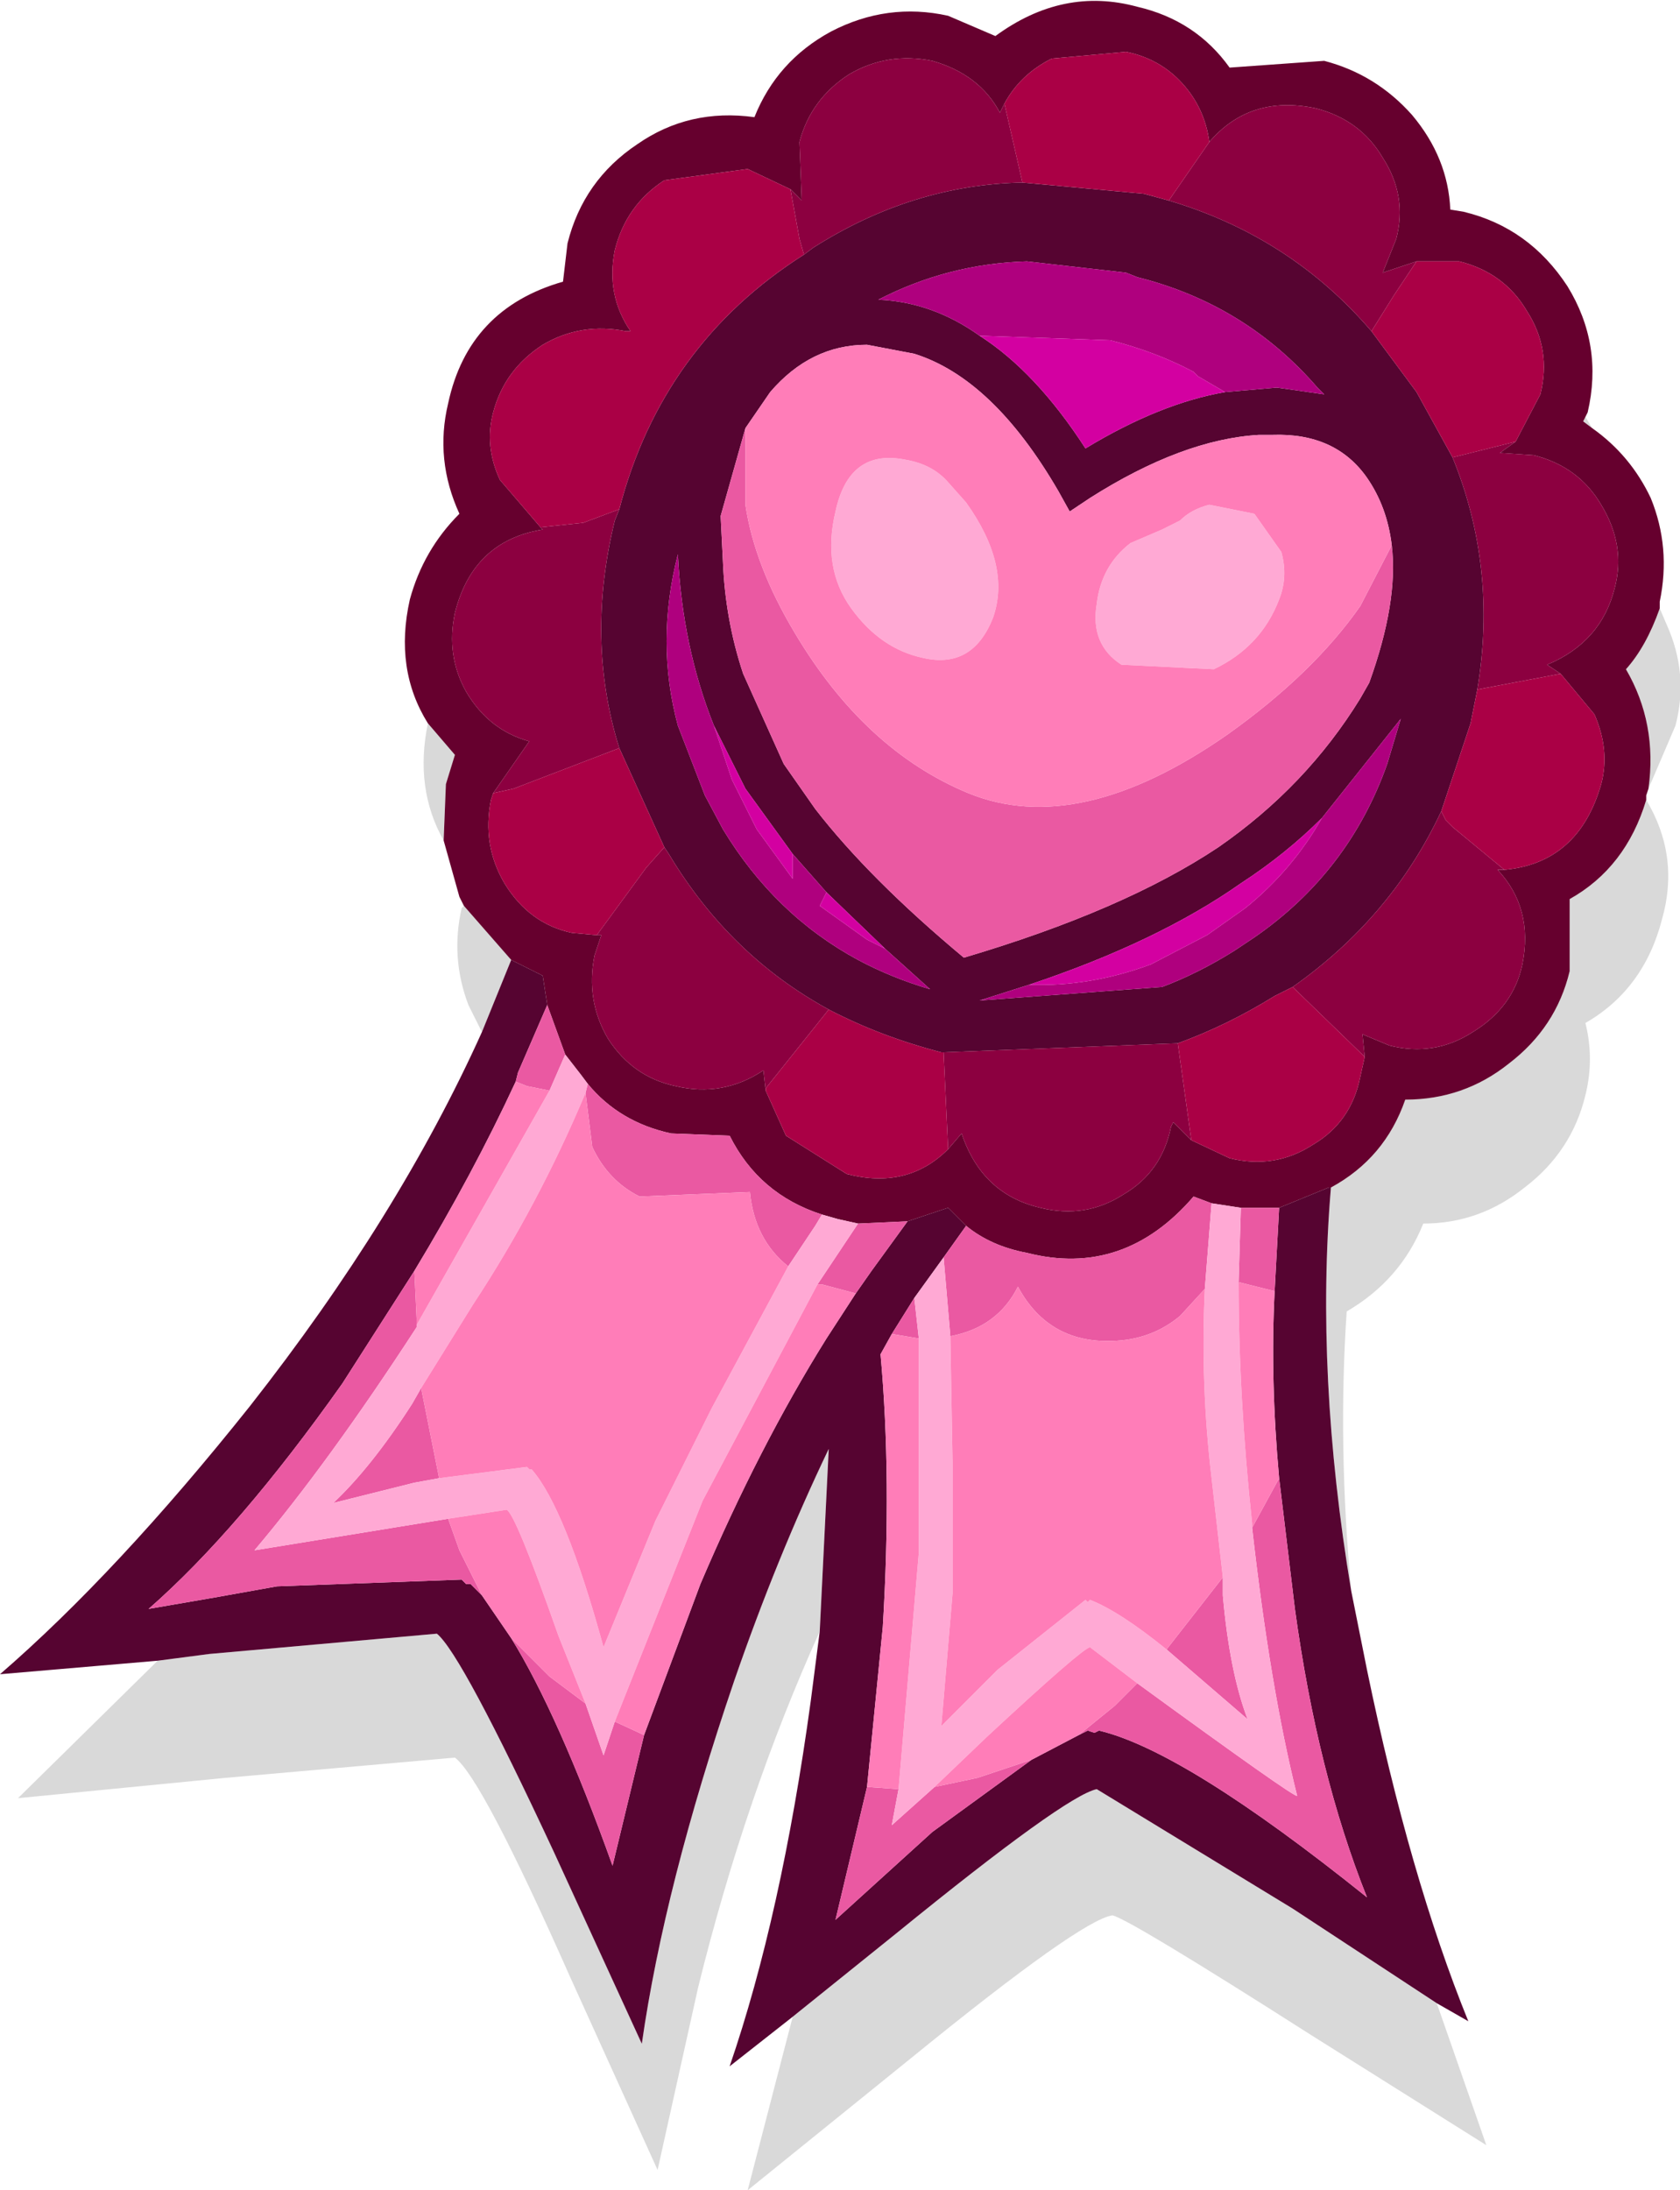 <?xml version="1.0" encoding="UTF-8" standalone="no"?>
<!-- Created with Inkscape (http://www.inkscape.org/) -->

<svg
   xmlns:dc="http://purl.org/dc/elements/1.1/"
   xmlns:cc="http://creativecommons.org/ns#"
   xmlns:rdf="http://www.w3.org/1999/02/22-rdf-syntax-ns#"
   xmlns:svg="http://www.w3.org/2000/svg"
   xmlns="http://www.w3.org/2000/svg"
   version="1.1"
   width="37.3"
   height="48.6"
   viewBox="-18.65 -24.3 37.3 48.6"
   id="svg2">
  <defs
     id="defs47" />
  <g
     id="shape_1"
     style="stroke-linecap:round;stroke-linejoin:round">
    <path
       d="m 16.55,-15.05 m 0,0 0.05,-0.1 q 0.35,-1.5 -0.45,-2.8 -0.85,-1.3 -2.3,-1.65 l -0.3,-0.05 q -0.05,-1.15 -0.85,-2.1 -0.8,-0.9 -1.95,-1.2 l -2.1,0.15 Q 7.9,-23.85 6.6,-24.15 4.95,-24.6 3.45,-23.5 L 2.4,-23.95 q -1.35,-0.3 -2.6,0.35 -1.2,0.65 -1.7,1.9 -1.45,-0.2 -2.6,0.6 -1.2,0.8 -1.55,2.2 l -0.1,0.85 q -2.1,0.6 -2.55,2.7 -0.3,1.25 0.25,2.45 -0.8,0.8 -1.1,1.9 -0.35,1.55 0.4,2.75 l 0.6,0.7 -0.2,0.65 -0.05,1.25 0.35,1.25 0.1,0.2 1.05,1.2 0.7,0.35 0.1,0.65 0.4,1.1 0.35,0.45 0.15,0.2 q 0.7,0.85 1.85,1.1 l 1.3,0.05 Q -1.8,2.2 -0.4,2.65 L -0.05,2.75 0.4,2.85 1.5,2.8 2.4,2.5 2.8,2.9 Q 3.35,3.35 4.15,3.5 6.3,4.05 7.85,2.25 l 0.4,0.15 0.65,0.1 0.85,0 1.1,-0.45 0.05,0 q 1.2,-0.65 1.65,-1.95 1.3,0 2.3,-0.8 1.05,-0.8 1.35,-2.05 l 0,-1.6 q 1.25,-0.7 1.7,-2.2 l 0,-0.1 0.05,-0.15 q 0.2,-1.45 -0.5,-2.65 0.45,-0.5 0.75,-1.35 l 0,-0.15 q 0.25,-1.2 -0.2,-2.3 -0.45,-0.95 -1.3,-1.55 l -0.2,-0.15 0.05,-0.1 m -8.35,-6.1 q 0.9,-1.05 2.35,-0.75 1,0.25 1.5,1.1 0.55,0.85 0.3,1.8 l -0.3,0.75 0.75,-0.25 0.95,0 q 1,0.25 1.5,1.1 0.55,0.85 0.3,1.85 l -0.55,1.05 -0.35,0.25 0.75,0.05 q 1,0.25 1.5,1.1 0.55,0.9 0.3,1.85 -0.3,1.2 -1.5,1.7 l 0.3,0.2 0.75,0.9 q 0.35,0.8 0.15,1.55 -0.5,1.75 -2.15,1.9 l -0.15,0 q 0.8,0.85 0.55,2.1 -0.2,0.95 -1.1,1.5 -0.85,0.55 -1.85,0.3 l -0.6,-0.25 0.05,0.5 -0.1,0.45 Q 11.35,0.6 10.5,1.1 9.65,1.65 8.65,1.4 L 7.8,1 7.4,0.6 7.35,0.7 Q 7.15,1.7 6.3,2.2 5.45,2.75 4.45,2.5 3.15,2.2 2.7,0.85 L 2.4,1.2 Q 1.5,2.1 0.15,1.75 L -1.2,0.9 -1.65,-0.1 -1.7,-0.55 q -0.9,0.6 -1.95,0.35 -0.95,-0.2 -1.5,-1.05 -0.5,-0.85 -0.3,-1.85 l 0.15,-0.45 -0.1,0 -0.55,-0.05 q -0.95,-0.2 -1.5,-1.1 -0.5,-0.85 -0.3,-1.85 l 0.05,-0.15 0.8,-1.15 q -0.9,-0.25 -1.4,-1.1 -0.45,-0.8 -0.25,-1.75 0.4,-1.6 1.95,-1.85 l -0.05,-0.05 -0.9,-1.05 q -0.35,-0.75 -0.15,-1.5 0.25,-0.95 1.1,-1.5 0.85,-0.5 1.85,-0.3 l 0.1,0 q -0.55,-0.8 -0.35,-1.8 0.25,-1 1.1,-1.55 l 1.85,-0.25 0.95,0.45 0.25,0.25 -0.05,-1.3 q 0.25,-0.95 1.1,-1.5 0.85,-0.5 1.85,-0.3 1.05,0.3 1.5,1.15 L 3.65,-22 Q 4,-22.65 4.7,-23 l 1.65,-0.15 q 0.75,0.15 1.25,0.7 0.5,0.55 0.6,1.3"
       id="path5"
       style="fill:#66002e;fill-opacity:1;stroke:none" />
    <path
       d="M 16.55,-15.05"
       id="path7"
       style="fill:none;stroke:none" />
    <path
       d="m -8.55,-7.55 m 0,0 -0.6,-0.7 q -0.3,1.45 0.35,2.6 l 0.05,-1.25 0.2,-0.65 M -7.3,-3 -8.35,-4.2 -8.4,-4.15 q -0.25,1.1 0.15,2.15 l 0.3,0.6 L -7.3,-3 M 12.55,0.1 Q 12.1,1.4 10.9,2.05 10.55,6.2 11.35,11 q -0.3,-3.25 -0.1,-6.2 1.2,-0.7 1.7,-1.95 1.25,0 2.25,-0.8 1.05,-0.8 1.35,-2.05 0.2,-0.8 0,-1.6 1.3,-0.75 1.7,-2.3 0.4,-1.4 -0.35,-2.65 -0.45,1.5 -1.7,2.2 l 0,1.6 q -0.3,1.25 -1.35,2.05 -1,0.8 -2.3,0.8 m 4.9,-9.55 q 0.7,1.2 0.5,2.65 l 0.6,-1.4 q 0.3,-1.15 -0.2,-2.25 L 18.2,-10.8 q -0.3,0.85 -0.75,1.35 m -0.95,-5.5 0.2,0.15 -0.15,-0.25 -0.05,0.1 M 14.35,23.3 13.25,20.15 10.05,18.05 5.7,15.4 Q 5,15.55 1.25,18.6 l -2.3,1.85 -1,3.85 3.65,-2.95 q 3.75,-3.05 4.45,-3.15 0.4,0.1 4.4,2.65 l 3.9,2.45 m -17.5,-3.5 q 1.05,-4.25 2.7,-7.9 l 0.2,-4.05 Q -1.4,10.25 -2.35,13 -3.9,17.55 -4.4,21.05 L -6.35,16.8 q -2.05,-4.4 -2.6,-4.85 l -5.05,0.45 -1.15,0.15 -3.1,3.05 4.6,-0.45 5.1,-0.45 q 0.6,0.45 2.55,4.85 l 1.95,4.3 0.9,-4.05"
       id="path9"
       style="fill:#000000;fill-opacity:0.149;stroke:none" />
    <path
       d="M -8.55,-7.55"
       id="path11"
       style="fill:none;stroke:none" />
    <path
       d="m -6.6,-2.65 m 0,0 -0.7,-0.35 -0.65,1.6 q -1.85,4.1 -5.15,8.3 -2.95,3.7 -5.55,5.95 l 3.5,-0.3 1.15,-0.15 5.05,-0.45 q 0.55,0.45 2.6,4.85 l 1.95,4.25 q 0.5,-3.5 2.05,-8.05 0.95,-2.75 2.1,-5.15 l -0.2,4.05 -0.2,1.55 q -0.65,4.75 -1.8,8.1 l 1.4,-1.1 2.3,-1.85 Q 5,15.55 5.7,15.4 l 4.35,2.65 3.2,2.1 0.7,0.4 q -1.3,-3.2 -2.25,-7.8 L 11.35,11 Q 10.55,6.2 10.9,2.05 l -0.05,0 -1.1,0.45 -0.1,1.85 Q 9.55,6.3 9.75,8.5 l 0.35,2.9 q 0.5,3.65 1.6,6.4 Q 7.65,14.55 5.75,14.1 L 5.65,14.15 5.5,14.1 5.3,14.2 4.25,14.75 2.05,16.35 -0.1,18.3 0.6,15.35 0.95,11.8 Q 1.15,8.5 0.9,5.75 L 1.15,5.3 1.65,4.5 2.3,3.6 2.8,2.9 2.4,2.5 1.5,2.8 0.7,3.9 0.35,4.4 -0.3,5.4 q -1.5,2.4 -2.8,5.45 l -1.25,3.35 -0.7,2.9 q -1.2,-3.35 -2.25,-5.05 l -0.65,-0.95 -0.25,-0.25 -0.1,0 -0.1,-0.1 -4.1,0.15 -1.4,0.25 -1.45,0.25 q 2,-1.75 4.3,-5 l 1.6,-2.5 q 1.3,-2.15 2.25,-4.2 L -7.15,-0.5 -6.5,-2 -6.6,-2.65 m 18.4,-14.3 q -1.8,-2.1 -4.5,-2.9 L 6.75,-20 4.05,-20.25 Q 1.6,-20.2 -0.6,-18.8 l -0.2,0.15 q -3.15,2 -4.1,5.65 l -0.1,0.25 q -0.65,2.65 0.1,5.05 l 1,2.2 0.1,0.15 q 1.35,2.25 3.55,3.45 1.15,0.6 2.5,0.95 l 0.05,0 5.2,-0.2 q 1.1,-0.4 2.15,-1.05 l 0.4,-0.2 q 2.2,-1.55 3.3,-3.9 L 14,-8.25 14.15,-9 q 0.45,-2.7 -0.55,-5.15 l -0.8,-1.45 -1,-1.35 m -0.1,3.25 q 0.45,0.65 0.55,1.5 0.15,1.25 -0.5,3.05 l -0.2,0.35 q -1.2,1.95 -3.15,3.3 -2.1,1.4 -5.65,2.45 -2.1,-1.75 -3.3,-3.3 l -0.7,-1 -0.9,-2 q -0.4,-1.2 -0.45,-2.5 l -0.05,-1 0.55,-1.95 0.55,-0.8 q 0.9,-1.05 2.15,-1.05 l 1.05,0.2 q 1.75,0.55 3.2,3.05 l 0.25,0.45 0.45,-0.3 q 2.05,-1.3 3.75,-1.4 l 0.3,0 q 1.4,-0.05 2.1,0.95 M -3.6,-12 q 0.1,2.05 0.8,3.8 l 0.7,1.4 1.05,1.45 0.75,0.85 1.3,1.25 1,0.9 Q 1.15,-2.6 0.4,-3 -1.45,-4 -2.6,-5.9 L -3,-6.65 -3.6,-8.2 q -0.5,-1.85 0,-3.8 m 6.7,-4.85 q -1.05,-0.75 -2.25,-0.8 1.55,-0.8 3.3,-0.85 l 2.2,0.25 0.25,0.1 q 2.4,0.6 4,2.45 l 0.15,0.15 -1.05,-0.15 -1.15,0.1 q -1.45,0.25 -3.1,1.25 -1.1,-1.7 -2.35,-2.5 m 7.6,10.7 1.75,-2.2 -0.3,1 Q 11.3,-4.95 9.2,-3.5 l -0.45,0.3 q -0.8,0.5 -1.6,0.8 L 3.1,-2.1 4.2,-2.45 q 2.85,-0.95 4.7,-2.25 1,-0.65 1.8,-1.45"
       id="path13"
       style="fill:#560431;fill-opacity:1;stroke:none" />
    <path
       d="M -6.6,-2.65"
       id="path15"
       style="fill:none;stroke:none" />
    <path
       d="m -6.1,-0.9 m 0,0 -0.4,-1.1 -0.65,1.5 -0.05,0.2 0.25,0.1 0.5,0.1 0.35,-0.8 m 2.35,1.75 Q -4.9,0.6 -5.6,-0.25 l -0.05,0.2 0.15,1.2 q 0.35,0.75 1.05,1.1 L -2,2.15 Q -1.9,3.2 -1.15,3.8 L -0.55,2.9 -0.4,2.65 Q -1.8,2.2 -2.45,0.9 L -3.75,0.85 M 1.5,2.8 0.4,2.85 -0.4,4.05 -0.5,4.2 -0.4,4.2 0.35,4.4 0.7,3.9 1.5,2.8 M 4.15,3.5 Q 3.35,3.35 2.8,2.9 L 2.3,3.6 2.45,5.35 q 1.05,-0.2 1.5,-1.1 0.7,1.3 2.2,1.2 Q 6.95,5.4 7.55,4.9 L 8.1,4.3 8.25,2.4 7.85,2.25 Q 6.3,4.05 4.15,3.5 m 5.6,-1 -0.85,0 -0.05,1.65 0.8,0.2 0.1,-1.85 m -11.85,-15.6 0,-1.7 -0.55,1.95 0.05,1 q 0.05,1.3 0.45,2.5 l 0.9,2 0.7,1 q 1.2,1.55 3.3,3.3 3.55,-1.05 5.65,-2.45 1.95,-1.35 3.15,-3.3 l 0.2,-0.35 q 0.65,-1.8 0.5,-3.05 l -0.7,1.35 Q 10.5,-9.35 8.6,-8 5.3,-5.7 2.85,-6.7 0.55,-7.65 -1,-10.25 q -0.9,-1.5 -1.1,-2.85 m 10.6,23.8 -1.25,1.6 1.8,1.55 Q 8.65,12.8 8.5,11.1 l 0,-0.4 M 9.75,8.5 9.15,9.6 q 0.4,3.55 1,5.95 -0.05,0.05 -3.55,-2.5 l -0.5,0.5 -0.8,0.65 0.2,-0.1 0.15,0.05 0.1,-0.05 q 1.9,0.45 5.95,3.7 -1.1,-2.75 -1.6,-6.4 L 9.75,8.5 m -8.1,-4 -0.5,0.8 0.6,0.1 -0.1,-0.9 m -6.7,12.6 0.7,-2.9 -0.65,-0.3 -0.25,0.75 -0.4,-1.15 -0.8,-0.6 -0.85,-0.85 q 1.05,1.7 2.25,5.05 m -3.15,-6.25 0.25,0.25 -0.5,-1 -0.25,-0.7 -4.3,0.7 q 1.65,-1.95 3.6,-4.95 l 0,-0.2 -0.05,-1.05 -1.6,2.5 q -2.3,3.25 -4.3,5 l 1.45,-0.25 1.4,-0.25 4.1,-0.15 0.1,0.1 0.1,0 m 9.35,5.35 0.15,-0.8 -0.7,-0.05 -0.7,2.95 2.15,-1.95 2.2,-1.6 -1.2,0.4 -0.95,0.2 -0.95,0.85 M -9.45,8.6 -8.9,8.5 -9.3,6.5 -9.5,6.85 q -0.9,1.4 -1.75,2.2 l 1.8,-0.45"
       id="path17"
       style="fill:#ea59a2;fill-opacity:1;stroke:none" />
    <path
       d="M -6.1,-0.9"
       id="path19"
       style="fill:none;stroke:none" />
    <path
       d="m -5.75,-0.45 m 0,0 -0.35,-0.45 -0.35,0.8 -2.95,5.2 0,0.05 q -1.95,3 -3.6,4.95 l 4.3,-0.7 1.3,-0.2 q 0.2,0.1 1.15,2.8 l 0.6,1.5 0.4,1.15 L -5,13.9 -3.05,9 -0.5,4.2 -0.4,4.05 0.4,2.85 -0.05,2.75 -0.4,2.65 -0.55,2.9 l -0.6,0.9 -1.7,3.15 -1.25,2.5 -1.15,2.8 Q -6.1,9.15 -6.85,8.3 l -0.05,0 -0.05,-0.05 -1.95,0.25 -0.55,0.1 -1.8,0.45 q 0.85,-0.8 1.75,-2.2 L -9.3,6.5 -8.15,4.65 q 1.45,-2.2 2.5,-4.7 l 0.05,-0.2 -0.15,-0.2 M 8.9,2.5 8.25,2.4 8.1,4.3 Q 8,6.4 8.25,8.5 l 0.25,2.2 0,0.4 q 0.15,1.7 0.55,2.75 L 7.25,12.3 Q 6.2,11.45 5.55,11.2 L 5.5,11.25 5.45,11.2 3.5,12.75 2.25,14 2.5,11.05 2.5,8.2 2.45,5.35 2.3,3.6 1.65,4.5 l 0.1,0.9 0,4.75 -0.45,5.25 -0.15,0.8 0.95,-0.85 1.15,-1.1 q 2.1,-1.95 2.3,-2 l 1.05,0.8 q 3.5,2.55 3.55,2.5 -0.6,-2.4 -1,-5.95 l 0,-0.1 Q 8.85,6.7 8.85,4.15 L 8.9,2.5 M 2.4,-13.6 q -0.35,-0.4 -0.95,-0.5 -1.25,-0.25 -1.55,1.15 -0.3,1.25 0.35,2.15 0.65,0.9 1.6,1.1 1.1,0.25 1.55,-0.9 0.4,-1.15 -0.6,-2.55 L 2.4,-13.6 m 4.75,1.05 -0.7,0.3 q -0.65,0.5 -0.75,1.35 -0.15,0.9 0.55,1.35 l 2.05,0.1 q 1.05,-0.5 1.45,-1.55 0.2,-0.5 0.05,-1.05 l -0.6,-0.85 -1,-0.2 q -0.4,0.1 -0.65,0.35 l -0.4,0.2"
       id="path21"
       style="fill:#ffa9d4;fill-opacity:1;stroke:none" />
    <path
       d="M -5.75,-0.45"
       id="path23"
       style="fill:none;stroke:none" />
    <path
       d="m 10.55,-21.9 m 0,0 Q 9.1,-22.2 8.2,-21.15 l -0.9,1.3 q 2.7,0.8 4.5,2.9 l 0.5,-0.8 0.5,-0.75 -0.75,0.25 0.3,-0.75 q 0.25,-0.95 -0.3,-1.8 -0.5,-0.85 -1.5,-1.1 m 4.1,7.65 0.35,-0.25 -1.4,0.35 q 1,2.45 0.55,5.15 L 16,-9.35 15.7,-9.55 q 1.2,-0.5 1.5,-1.7 0.25,-0.95 -0.3,-1.85 -0.5,-0.85 -1.5,-1.1 l -0.75,-0.05 M 14.6,-5 14.75,-5 13.6,-5.95 13.45,-6.1 13.35,-6.3 q -1.1,2.35 -3.3,3.9 l 1.6,1.55 -0.05,-0.5 0.6,0.25 q 1,0.25 1.85,-0.3 0.9,-0.55 1.1,-1.5 Q 15.4,-4.15 14.6,-5 M 7.4,0.6 7.8,1 7.5,-1.15 2.3,-0.95 2.4,1.2 2.7,0.85 Q 3.15,2.2 4.45,2.5 5.45,2.75 6.3,2.2 7.15,1.7 7.35,0.7 L 7.4,0.6 m -9.1,-1.15 0.05,0.45 0,-0.05 1.4,-1.75 q -2.2,-1.2 -3.55,-3.45 l -0.1,-0.15 -0.4,0.45 -1.1,1.5 0.1,0 -0.15,0.45 q -0.2,1 0.3,1.85 0.55,0.85 1.5,1.05 1.05,0.25 1.95,-0.35 m -5.2,-7.3 -0.8,1.15 0.45,-0.1 2.35,-0.9 q -0.75,-2.4 -0.1,-5.05 l 0.1,-0.25 -0.4,0.15 -0.4,0.15 -0.95,0.1 0.05,0.05 q -1.55,0.25 -1.95,1.85 -0.2,0.95 0.25,1.75 0.5,0.85 1.4,1.1 m 6.05,-12 -0.25,-0.25 0.2,1.1 0.1,0.35 0.2,-0.15 q 2.2,-1.4 4.65,-1.45 l -0.4,-1.75 -0.1,0.2 q -0.45,-0.85 -1.5,-1.15 -1,-0.2 -1.85,0.3 -0.85,0.55 -1.1,1.5 l 0.05,1.3"
       id="path25"
       style="fill:#8c0040;fill-opacity:1;stroke:none" />
    <path
       d="M 10.55,-21.9"
       id="path27"
       style="fill:none;stroke:none" />
    <path
       d="m 13.75,-18.5 m 0,0 -0.95,0 -0.5,0.75 -0.5,0.8 1,1.35 0.8,1.45 1.4,-0.35 0.55,-1.05 q 0.25,-1 -0.3,-1.85 -0.5,-0.85 -1.5,-1.1 m 3,10.05 L 16,-9.35 14.15,-9 14,-8.25 l -0.65,1.95 0.1,0.2 0.15,0.15 1.15,0.95 q 1.65,-0.15 2.15,-1.9 0.2,-0.75 -0.15,-1.55 m -5.2,8.05 0.1,-0.45 -1.6,-1.55 -0.4,0.2 Q 8.6,-1.55 7.5,-1.15 L 7.8,1 8.65,1.4 q 1,0.25 1.85,-0.3 0.85,-0.5 1.05,-1.5 M 0.15,1.75 Q 1.5,2.1 2.4,1.2 l -0.1,-2.15 -0.05,0 Q 0.9,-1.3 -0.25,-1.9 l -1.4,1.75 0,0.05 0.45,1 1.35,0.85 m -6.1,-5.35 0.55,0.05 1.1,-1.5 0.4,-0.45 -1,-2.2 -2.35,0.9 -0.45,0.1 -0.05,0.15 q -0.2,1 0.3,1.85 0.55,0.9 1.5,1.1 m -1.6,-10.05 0.9,1.05 0.95,-0.1 0.4,-0.15 0.4,-0.15 q 0.95,-3.65 4.1,-5.65 l -0.1,-0.35 -0.2,-1.1 -0.95,-0.45 -1.85,0.25 q -0.85,0.55 -1.1,1.55 -0.2,1 0.35,1.8 l -0.1,0 q -1,-0.2 -1.85,0.3 -0.85,0.55 -1.1,1.5 -0.2,0.75 0.15,1.5 M 4.7,-23 q -0.7,0.35 -1.05,1 l 0.4,1.75 2.7,0.25 0.55,0.15 0.9,-1.3 Q 8.1,-21.9 7.6,-22.45 7.1,-23 6.35,-23.15 L 4.7,-23"
       id="path29"
       style="fill:#aa0045;fill-opacity:1;stroke:none" />
    <path
       d="M 13.75,-18.5"
       id="path31"
       style="fill:none;stroke:none" />
    <path
       d="m 0.85,-17.65 m 0,0 q 1.2,0.05 2.25,0.8 l 2.9,0.1 q 1,0.25 1.85,0.7 l 0.1,0.1 0.6,0.35 1.15,-0.1 1.05,0.15 -0.15,-0.15 q -1.6,-1.85 -4,-2.45 l -0.25,-0.1 -2.2,-0.25 q -1.75,0.05 -3.3,0.85 m 11.6,9.3 -1.75,2.2 Q 10.05,-5 9,-4.15 L 8.15,-3.55 6.9,-2.9 Q 5.55,-2.4 4.2,-2.45 L 3.1,-2.1 7.15,-2.4 q 0.8,-0.3 1.6,-0.8 L 9.2,-3.5 q 2.1,-1.45 2.95,-3.85 l 0.3,-1 M -2.8,-8.2 q -0.7,-1.75 -0.8,-3.8 -0.5,1.95 0,3.8 l 0.6,1.55 0.4,0.75 q 1.15,1.9 3,2.9 0.75,0.4 1.6,0.65 l -1,-0.9 -0.4,-0.2 -1.05,-0.75 0.15,-0.3 -0.75,-0.85 0,0.55 -0.8,-1.1 L -2.4,-7 -2.8,-8.2"
       id="path33"
       style="fill:#af007e;fill-opacity:1;stroke:none" />
    <path
       d="M 0.85,-17.65"
       id="path35"
       style="fill:none;stroke:none" />
    <path
       d="m 5.45,-14.35 m 0,0 q 1.65,-1 3.1,-1.25 l -0.6,-0.35 -0.1,-0.1 Q 7,-16.5 6,-16.75 l -2.9,-0.1 q 1.25,0.8 2.35,2.5 M 8.9,-4.7 Q 7.05,-3.4 4.2,-2.45 5.55,-2.4 6.9,-2.9 L 8.15,-3.55 9,-4.15 q 1.05,-0.85 1.7,-2 -0.8,0.8 -1.8,1.45 m -8.3,1.25 0.4,0.2 -1.3,-1.25 -0.15,0.3 1.05,0.75 m -1.65,-1.35 0,-0.55 -1.05,-1.45 -0.7,-1.4 0.4,1.2 0.55,1.1 0.8,1.1"
       id="path37"
       style="fill:#d300a1;fill-opacity:1;stroke:none" />
    <path
       d="M 5.45,-14.35"
       id="path39"
       style="fill:none;stroke:none" />
    <path
       d="m 1.45,-14.1 m 0,0 q 0.6,0.1 0.95,0.5 l 0.4,0.45 q 1,1.4 0.6,2.55 -0.45,1.15 -1.55,0.9 -0.95,-0.2 -1.6,-1.1 -0.65,-0.9 -0.35,-2.15 0.3,-1.4 1.55,-1.15 m 5,1.85 0.7,-0.3 0.4,-0.2 Q 7.8,-13 8.2,-13.1 l 1,0.2 0.6,0.85 Q 9.95,-11.5 9.75,-11 9.35,-9.95 8.3,-9.45 L 6.25,-9.55 Q 5.55,-10 5.7,-10.9 5.8,-11.75 6.45,-12.25 M 0.95,11.8 0.6,15.35 1.3,15.4 1.75,10.15 1.75,5.4 1.15,5.3 0.9,5.75 Q 1.15,8.5 0.95,11.8 M -0.3,5.4 0.35,4.4 -0.4,4.2 -0.5,4.2 -3.05,9 -5,13.9 -4.35,14.2 -3.1,10.85 Q -1.8,7.8 -0.3,5.4 m -7.65,5.7 0.65,0.95 0.85,0.85 0.8,0.6 -0.6,-1.5 Q -7.2,9.3 -7.4,9.2 l -1.3,0.2 0.25,0.7 0.5,1 M -7.2,-0.3 q -0.95,2.05 -2.25,4.2 l 0.05,1.05 0,0.2 0,-0.05 2.95,-5.2 -0.5,-0.1 -0.25,-0.1 m 10.45,14.55 -1.15,1.1 0.95,-0.2 1.2,-0.4 1.05,-0.55 0.8,-0.65 0.5,-0.5 -1.05,-0.8 q -0.2,0.05 -2.3,2 m -6.1,-7.3 1.7,-3.15 Q -1.9,3.2 -2,2.15 l -2.45,0.1 Q -5.15,1.9 -5.5,1.15 l -0.15,-1.2 q -1.05,2.5 -2.5,4.7 l -1.15,1.85 0.4,2 1.95,-0.25 0.05,0.05 0.05,0 q 0.75,0.85 1.6,3.95 l 1.15,-2.8 1.25,-2.5 m 15.1,-19.15 q -0.1,-0.85 -0.55,-1.5 -0.7,-1 -2.1,-0.95 l -0.3,0 q -1.7,0.1 -3.75,1.4 l -0.45,0.3 -0.25,-0.45 q -1.45,-2.5 -3.2,-3.05 l -1.05,-0.2 q -1.25,0 -2.15,1.05 l -0.55,0.8 0,1.7 q 0.2,1.35 1.1,2.85 1.55,2.6 3.85,3.55 2.45,1 5.75,-1.3 1.9,-1.35 2.95,-2.85 l 0.7,-1.35 M 8.1,4.3 7.55,4.9 q -0.6,0.5 -1.4,0.55 -1.5,0.1 -2.2,-1.2 -0.45,0.9 -1.5,1.1 L 2.5,8.2 2.5,11.05 2.25,14 3.5,12.75 5.45,11.2 5.5,11.25 5.55,11.2 q 0.65,0.25 1.7,1.1 L 8.5,10.7 8.25,8.5 Q 8,6.4 8.1,4.3 m 1.55,0.05 -0.8,-0.2 q 0,2.55 0.3,5.35 l 0,0.1 0.6,-1.1 Q 9.55,6.3 9.65,4.35"
       id="path41"
       style="fill:#ff7db8;fill-opacity:1;stroke:none" />
    <path
       d="M 1.45,-14.1"
       id="path43"
       style="fill:none;stroke:none" />
  </g>
</svg>
